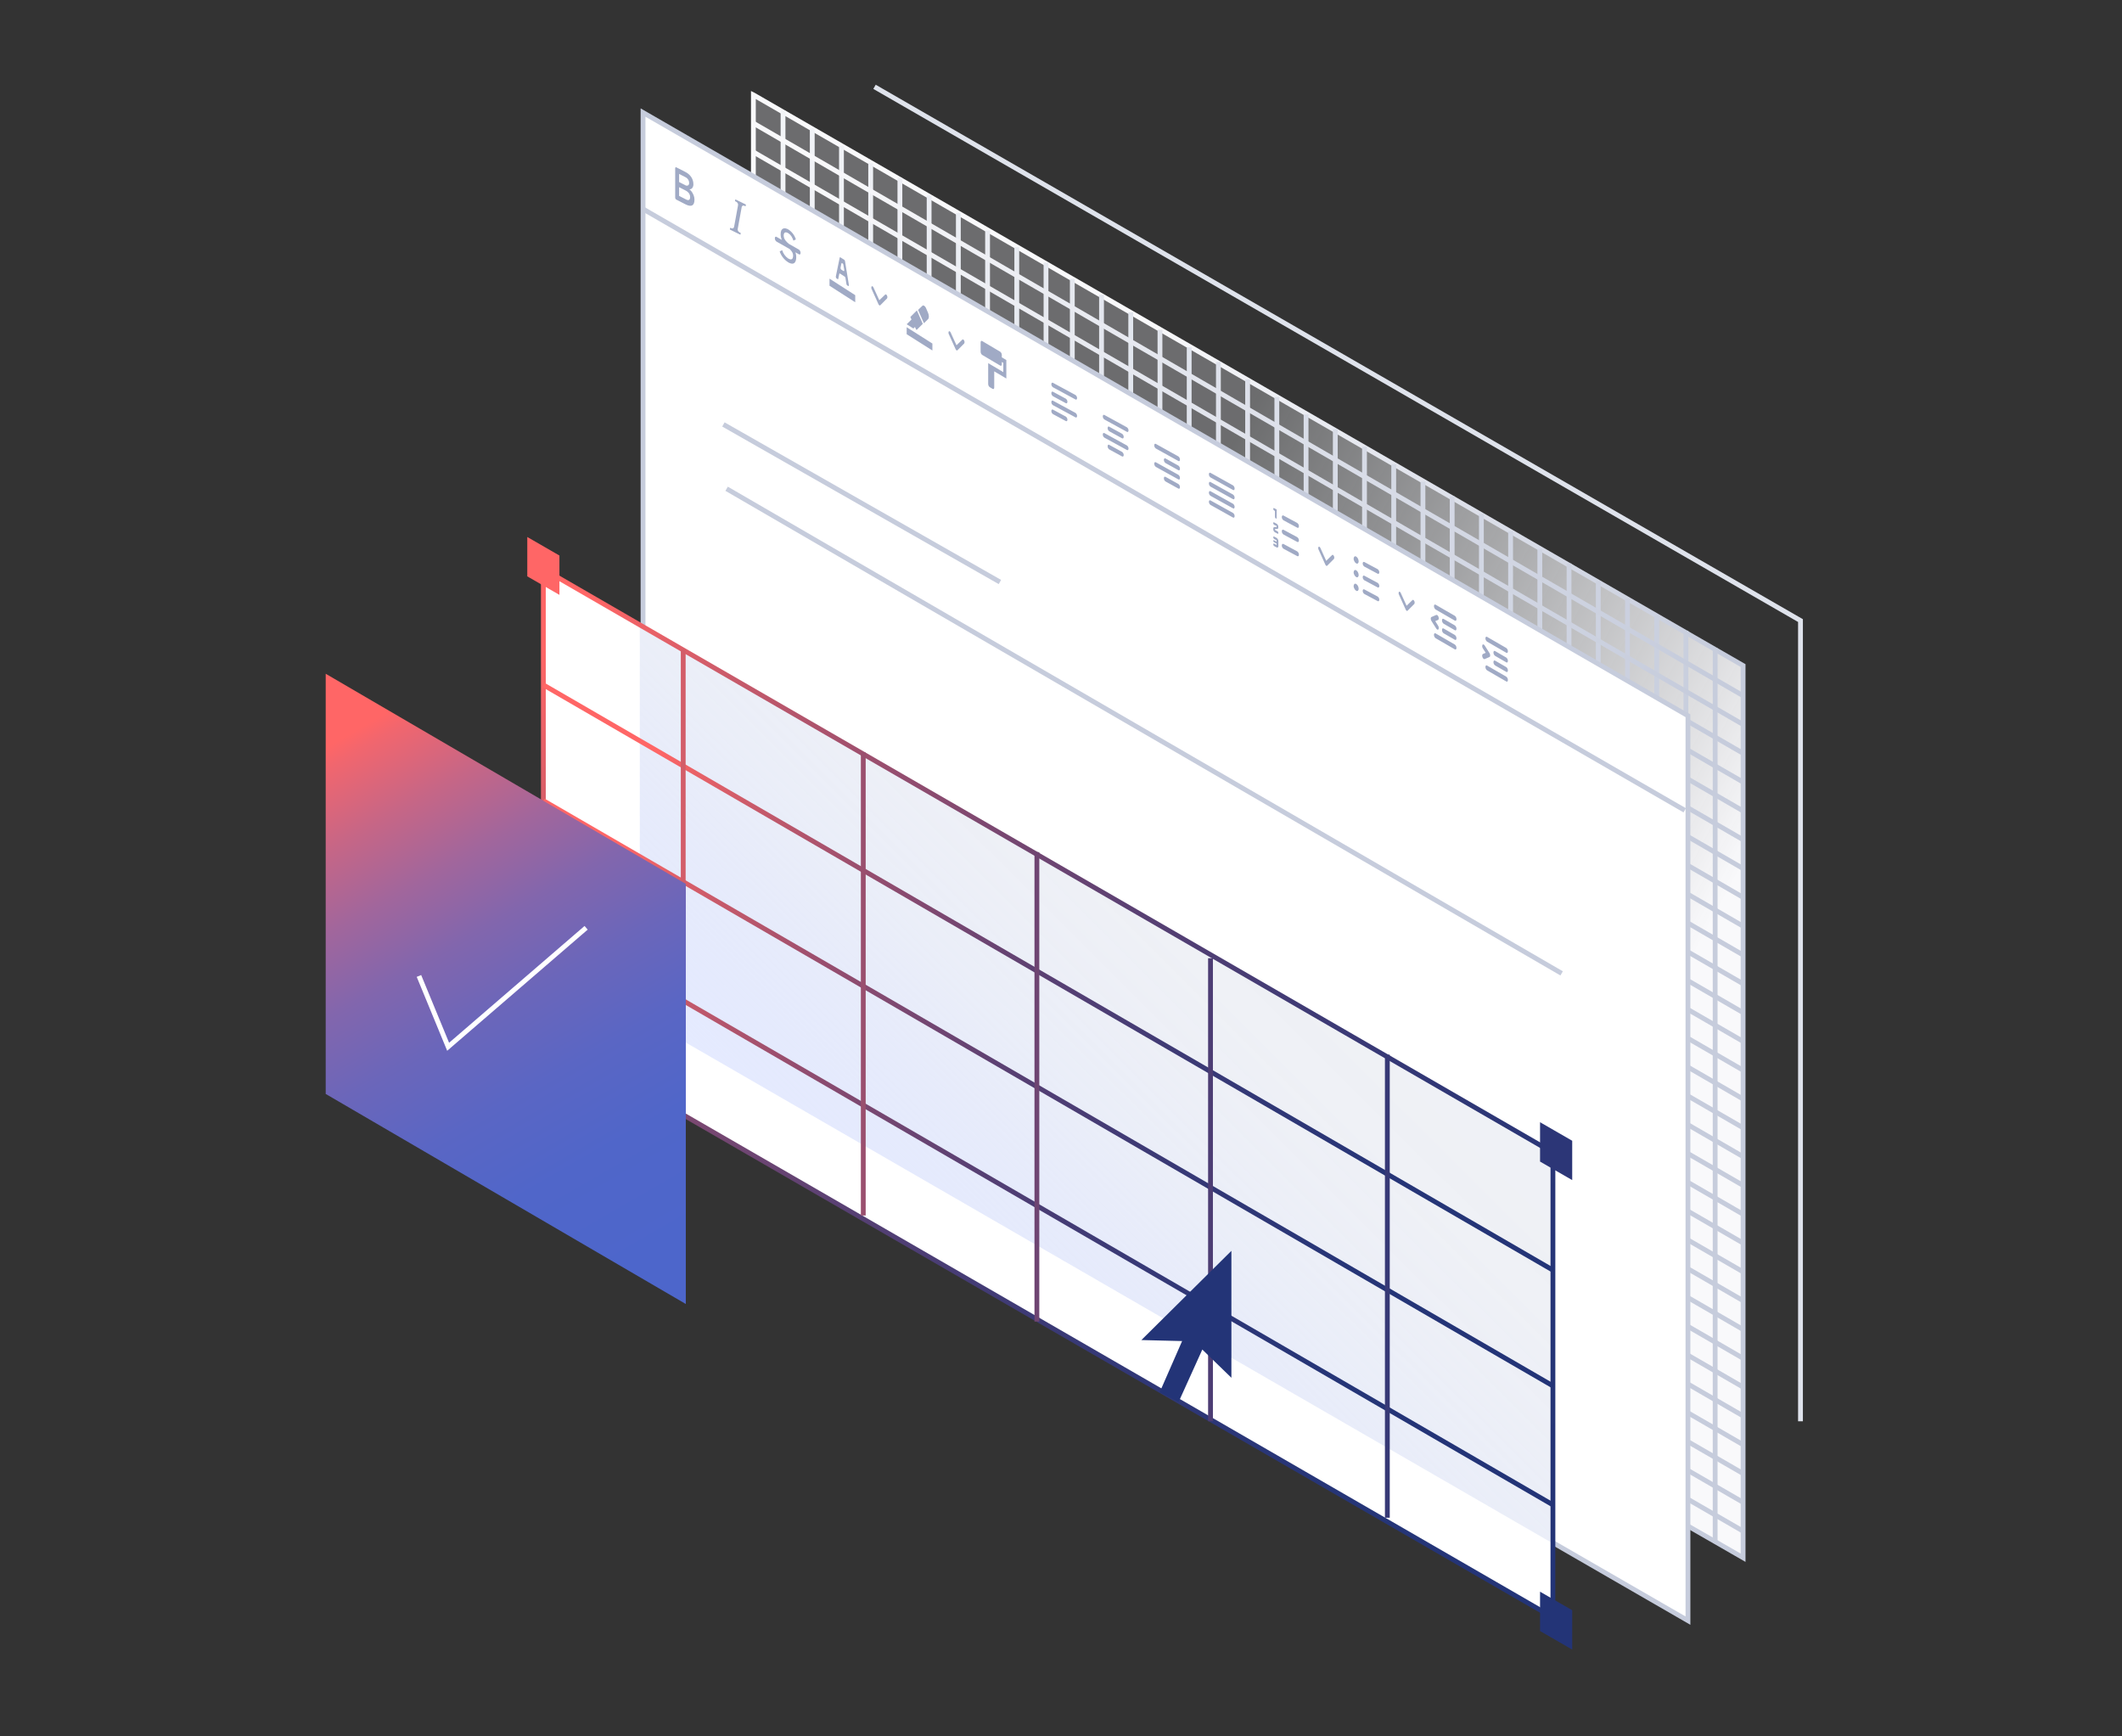 <svg xmlns="http://www.w3.org/2000/svg" width="440" height="360" viewBox="0 0 440 360">
    <rect x="0" y="0" width="440" height="360" fill="#333333" stroke="none"/>
    <defs>
        <linearGradient id="jim4oc9f7a" x1="72.916%" x2="27.084%" y1="86.424%" y2="50%">
            <stop offset="0%" stop-color="#F9F9FB"/>
            <stop offset="100%" stop-color="#EFF1F5" stop-opacity=".3"/>
        </linearGradient>
        <linearGradient id="knj49zlatb" x1="27.107%" x2="72.893%" y1="30.133%" y2="68.344%">
            <stop offset="0%" stop-color="#F9F9FB"/>
            <stop offset="100%" stop-color="#C6CCDC"/>
        </linearGradient>
        <linearGradient id="k6700mgv1c" x1="0%" x2="100%" y1="43.355%" y2="56.136%">
            <stop offset="0%" stop-color="#F9F9FB"/>
            <stop offset="100%" stop-color="#C6CCDC"/>
        </linearGradient>
        <linearGradient id="2mywmqvned" x1="0%" x2="100%" y1="43.355%" y2="56.135%">
            <stop offset="0%" stop-color="#F9F9FB"/>
            <stop offset="100%" stop-color="#C6CCDC"/>
        </linearGradient>
        <linearGradient id="0l2z4xq6re" x1="71.06%" x2="28.94%" y1="71.141%" y2="28.862%">
            <stop offset="0%" stop-color="#99AEFF" stop-opacity=".5"/>
            <stop offset="8%" stop-color="#A7B9FB" stop-opacity=".6"/>
            <stop offset="21%" stop-color="#B8C6F7" stop-opacity=".72"/>
            <stop offset="34%" stop-color="#C6D0F3" stop-opacity=".82"/>
            <stop offset="47%" stop-color="#D1D9F0" stop-opacity=".9"/>
            <stop offset="62%" stop-color="#D9DEEE" stop-opacity=".96"/>
            <stop offset="78%" stop-color="#DEE2EC" stop-opacity=".99"/>
            <stop offset="100%" stop-color="#DFE3EC"/>
        </linearGradient>
        <linearGradient id="6rod7wqchf" x1="2.203%" x2="93.989%" y1="100%" y2="2.342%">
            <stop offset="0%" stop-color="#233477"/>
            <stop offset="18%" stop-color="#263577"/>
            <stop offset="32%" stop-color="#303776"/>
            <stop offset="44%" stop-color="#413B75"/>
            <stop offset="56%" stop-color="#584073"/>
            <stop offset="67%" stop-color="#774771"/>
            <stop offset="78%" stop-color="#9C4F6E"/>
            <stop offset="89%" stop-color="#C85A6A"/>
            <stop offset="99%" stop-color="#FA6566"/>
            <stop offset="100%" stop-color="#F66"/>
        </linearGradient>
        <linearGradient id="lf8421flkg" x1="-1.52%" x2="97.415%" y1="66.798%" y2="33.989%">
            <stop offset="0%" stop-color="#233477"/>
            <stop offset="18%" stop-color="#263577"/>
            <stop offset="32%" stop-color="#303776"/>
            <stop offset="44%" stop-color="#413B75"/>
            <stop offset="56%" stop-color="#584073"/>
            <stop offset="67%" stop-color="#774771"/>
            <stop offset="78%" stop-color="#9C4F6E"/>
            <stop offset="89%" stop-color="#C85A6A"/>
            <stop offset="99%" stop-color="#FA6566"/>
            <stop offset="100%" stop-color="#F66"/>
        </linearGradient>
        <linearGradient id="ynjrngbaeh" x1="33.673%" x2="66.327%" y1=".816%" y2="100%">
            <stop offset="0%" stop-color="#F66"/>
            <stop offset="3%" stop-color="#F1666E"/>
            <stop offset="15%" stop-color="#C66686"/>
            <stop offset="27%" stop-color="#A1669C"/>
            <stop offset="39%" stop-color="#8266AD"/>
            <stop offset="52%" stop-color="#6B66BA"/>
            <stop offset="66%" stop-color="#5A66C4"/>
            <stop offset="81%" stop-color="#5066C9"/>
            <stop offset="100%" stop-color="#4D66CB"/>
        </linearGradient>
    </defs>
    <g fill="none" fill-rule="evenodd">
        <g>
            <g fill-rule="nonzero" stroke="#DFE3EC">
                <path d="M0 0L192 110.662 192 276.667" transform="translate(67.535 18) translate(113.798)"/>
            </g>
            <g>
                <path fill="url(#jim4oc9f7a)" d="M0 185.904L0.026 185.917 5.896 189.295 11.761 192.664 17.631 196.042 23.496 199.411 29.366 202.79 35.231 206.159 41.101 209.537 46.967 212.91 52.837 216.284 58.702 219.658 64.572 223.032 70.437 226.406 76.307 229.779 82.173 233.153 88.042 236.527 93.907 239.9 99.777 243.274 105.643 246.647 111.513 250.021 117.378 253.395 123.248 256.769 129.113 260.142 134.983 263.516 140.848 266.89 152.588 273.637 158.454 277.01 164.323 280.385 170.188 283.758 176.058 287.132 181.924 290.505 187.794 293.879 193.659 297.253 199.529 300.626 205.394 304 205.394 118.966 199.529 115.588 193.659 112.206 193.659 112.201 187.794 108.823 181.924 105.441 176.058 102.062 170.188 98.676 164.323 95.298 158.454 91.916 152.588 88.537 146.718 85.151 140.848 81.768 134.983 78.39 129.113 75.008 123.248 71.626 117.378 68.244 111.513 64.865 105.643 61.483 99.777 58.101 93.907 54.719 88.042 51.341 82.173 47.958 76.307 44.576 70.437 41.194 64.572 37.816 58.702 34.434 52.837 31.051 46.967 27.669 41.101 24.291 35.231 20.909 29.366 17.526 23.496 14.144 17.631 10.766 11.761 7.384 5.896 4.001 0.026 0.619 0 0.606z" transform="translate(67.535 18) translate(88.465 1.333)"/>
                <path stroke="url(#knj49zlatb)" d="M205.434 118.657L205.434 303.627 199.574 300.254 193.709 296.882 187.849 293.509 181.984 290.137 176.123 286.764 170.259 283.392 164.398 280.019 158.534 276.647 152.673 273.274 140.944 266.529 135.083 263.157 129.219 259.784 123.358 256.412 117.493 253.039 111.633 249.667 105.768 246.294 99.908 242.922 94.043 239.549 88.183 236.177 82.318 232.804 76.457 229.432 70.593 226.059 64.732 222.687 58.868 219.314 53.007 215.942 47.142 212.569 41.282 209.197 35.417 205.82 29.557 202.452 23.692 199.075 17.832 195.707 11.967 192.33 6.107 188.962 0.242 185.585 0.216 185.572 0.216 0.339 0.242 0.352 6.107 3.733 11.967 7.114 17.832 10.495 23.692 13.872 29.557 17.253 35.417 20.635 41.282 24.016 47.142 27.392 53.007 30.774 58.868 34.155 64.732 37.536 70.593 40.913 76.457 44.294 82.318 47.675 88.183 51.056 94.043 54.433 99.908 57.814 105.768 61.195 111.633 64.576 117.493 67.953 123.358 71.334 129.219 74.715 135.083 78.097 140.944 81.473 146.808 84.855 152.673 88.24 158.534 91.617 164.398 94.998 170.259 98.375 176.123 101.76 181.984 105.137 187.849 108.518 193.709 111.895 193.709 111.899 199.574 115.28z" transform="translate(67.535 18) translate(88.465 1.333)"/>
                <path stroke="#C7CDDC" d="M199.638 300.367L199.638 300.283 199.638 294.308 199.638 288.335 199.638 282.36 199.638 276.383 199.638 270.409 199.638 264.435 199.638 258.46 199.638 252.486 199.638 246.509 199.638 240.535 199.638 234.56 199.638 228.586 199.638 222.608 199.638 216.634 199.638 210.66 199.638 204.686 199.638 198.712 199.638 192.734 199.638 186.76 199.638 180.786 199.638 174.812 199.638 168.838 199.638 162.86 199.638 156.886 199.638 150.912 199.638 144.938 199.638 138.96 199.638 132.986 199.638 127.012 199.638 121.038 199.638 115.067 199.638 115.06" transform="translate(67.535 18) translate(88.465 1.333)"/>
                <path stroke="#C9CFDE" d="M193.579 296.733L193.579 296.638 193.579 290.665 193.579 284.691 193.579 278.718 193.579 272.74 193.579 266.766 193.579 260.792 193.579 254.819 193.579 248.845 193.579 242.867 193.579 236.894 193.579 230.92 193.579 224.946 193.579 218.968 193.579 212.995 193.579 207.021 193.579 201.048 193.579 195.074 193.579 189.096 193.579 183.123 193.579 177.149 193.579 171.175 193.579 165.201 193.579 159.224 193.579 153.25 193.579 147.276 193.579 141.303 193.579 135.325 193.579 129.351 193.579 123.377 193.579 117.404 193.579 111.436 193.579 111.426" transform="translate(67.535 18) translate(88.465 1.333)"/>
                <path stroke="#CAD0DF" d="M187.521 293.705L187.521 293.6 187.521 287.626 187.521 281.653 187.521 275.68 187.521 269.703 187.521 263.729 187.521 257.756 187.521 251.782 187.521 245.809 187.521 239.832 187.521 233.859 187.521 227.885 187.521 221.912 187.521 215.935 187.521 209.961 187.521 203.988 187.521 198.014 187.521 192.041 187.521 186.064 187.521 180.091 187.521 174.117 187.521 168.144 187.521 162.17 187.521 156.193 187.521 150.22 187.521 144.246 187.521 138.273 187.521 132.296 187.521 126.323 187.521 120.349 187.521 114.376 187.521 108.411 187.521 108.398" transform="translate(67.535 18) translate(88.465 1.333)"/>
                <path stroke="#CBD0DF" d="M181.462 290.072L181.462 289.956 181.462 283.982 181.462 278.01 181.462 272.037 181.462 266.06 181.462 260.087 181.462 254.114 181.462 248.141 181.462 242.168 181.462 236.191 181.462 230.218 181.462 224.245 181.462 218.272 181.462 212.295 181.462 206.322 181.462 200.349 181.462 194.376 181.462 188.403 181.462 182.426 181.462 176.453 181.462 170.48 181.462 164.507 181.462 158.534 181.462 152.557 181.462 146.584 181.462 140.611 181.462 134.638 181.462 128.661 181.462 122.688 181.462 116.715 181.462 110.742 181.462 104.78 181.462 104.765" transform="translate(67.535 18) translate(88.465 1.333)"/>
                <path stroke="#CDD2E0" d="M175.403 286.438L175.403 286.312 175.403 280.339 175.403 274.366 175.403 268.394 175.403 262.417 175.403 256.445 175.403 250.471 175.403 244.499 175.403 238.527 175.403 232.55 175.403 226.577 175.403 220.604 175.403 214.632 175.403 208.655 175.403 202.683 175.403 196.71 175.403 190.737 175.403 184.765 175.403 178.788 175.403 172.815 175.403 166.842 175.403 160.87 175.403 154.897 175.403 148.921 175.403 142.948 175.403 136.975 175.403 131.003 175.403 125.026 175.403 119.054 175.403 113.081 175.403 107.108 175.403 101.149 175.403 101.131" transform="translate(67.535 18) translate(88.465 1.333)"/>
                <path stroke="#CED3E1" d="M169.344 282.805L169.344 282.668 169.344 276.695 169.344 270.723 169.344 264.75 169.344 258.775 169.344 252.803 169.344 246.829 169.344 240.857 169.344 234.885 169.344 228.909 169.344 222.937 169.344 216.964 169.344 210.992 169.344 205.016 169.344 199.044 169.344 193.07 169.344 187.098 169.344 181.126 169.344 175.15 169.344 169.178 169.344 163.205 169.344 157.233 169.344 151.26 169.344 145.285 169.344 139.312 169.344 133.339 169.344 127.367 169.344 121.391 169.344 115.419 169.344 109.446 169.344 103.474 169.344 97.518 169.344 97.498" transform="translate(67.535 18) translate(88.465 1.333)"/>
                <path stroke="#CFD4E2" d="M163.285 279.777L163.285 279.629 163.285 273.657 163.285 267.685 163.285 261.713 163.285 255.737 163.285 249.766 163.285 243.793 163.285 237.821 163.285 231.849 163.285 225.874 163.285 219.902 163.285 213.929 163.285 207.957 163.285 201.982 163.285 196.01 163.285 190.037 163.285 184.065 163.285 178.093 163.285 172.118 163.285 166.146 163.285 160.173 163.285 154.201 163.285 148.229 163.285 142.254 163.285 136.281 163.285 130.309 163.285 124.337 163.285 118.362 163.285 112.39 163.285 106.417 163.285 100.445 163.285 94.493 163.285 94.47" transform="translate(67.535 18) translate(88.465 1.333)"/>
                <path stroke="#D1D6E3" d="M157.226 276.143L157.226 275.985 157.226 270.013 157.226 264.041 157.226 258.07 157.226 252.095 157.226 246.123 157.226 240.151 157.226 234.179 157.226 228.207 157.226 222.233 157.226 216.261 157.226 210.288 157.226 204.317 157.226 198.342 157.226 192.371 157.226 186.398 157.226 180.426 157.226 174.455 157.226 168.48 157.226 162.508 157.226 156.536 157.226 150.564 157.226 144.592 157.226 138.618 157.226 132.645 157.226 126.673 157.226 120.702 157.226 114.727 157.226 108.756 157.226 102.783 157.226 96.811 157.226 90.862 157.226 90.837" transform="translate(67.535 18) translate(88.465 1.333)"/>
                <path stroke="#D2D7E4" d="M151.168 272.51L151.168 272.341 151.168 266.369 151.168 260.398 151.168 254.426 151.168 248.452 151.168 242.481 151.168 236.508 151.168 230.537 151.168 224.566 151.168 218.592 151.168 212.62 151.168 206.648 151.168 200.677 151.168 194.702 151.168 188.731 151.168 182.759 151.168 176.788 151.168 170.817 151.168 164.842 151.168 158.871 151.168 152.899 151.168 146.928 151.168 140.956 151.168 134.982 151.168 129.01 151.168 123.038 151.168 117.067 151.168 111.092 151.168 105.121 151.168 99.149 151.168 93.178 151.168 87.232 151.168 87.203" transform="translate(67.535 18) translate(88.465 1.333)"/>
                <path stroke="#D4D8E5" d="M145.109 268.876L145.109 268.697 145.109 262.725 145.109 256.754 145.109 250.784 145.109 244.81 145.109 238.839 145.109 232.867 145.109 226.896 145.109 220.925 145.109 214.951 145.109 208.98 145.109 203.008 145.109 197.037 145.109 191.063 145.109 185.092 145.109 179.12 145.109 173.149 145.109 167.178 145.109 161.204 145.109 155.233 145.109 149.261 145.109 143.29 145.109 137.319 145.109 131.345 145.109 125.373 145.109 119.402 145.109 113.432 145.109 107.458 145.109 101.487 145.109 95.515 145.109 89.544 145.109 83.601 145.109 83.57" transform="translate(67.535 18) translate(88.465 1.333)"/>
                <path stroke="#D4D9E5" d="M139.05 265.849L139.05 265.659 139.05 259.687 139.05 253.716 139.05 247.746 139.05 241.773 139.05 235.802 139.05 229.83 139.05 223.859 139.05 217.889 139.05 211.915 139.05 205.945 139.05 199.973 139.05 194.002 139.05 188.029 139.05 182.058 139.05 176.086 139.05 170.116 139.05 164.145 139.05 158.172 139.05 152.201 139.05 146.229 139.05 140.259 139.05 134.288 139.05 128.315 139.05 122.343 139.05 116.372 139.05 110.402 139.05 104.428 139.05 98.458 139.05 92.486 139.05 86.515 139.05 80.576 139.05 80.542" transform="translate(67.535 18) translate(88.465 1.333)"/>
                <path stroke="#D5DAE5" d="M132.991 262.215L132.991 262.015 132.991 256.043 132.991 250.073 132.991 244.103 132.991 238.13 132.991 232.16 132.991 226.188 132.991 220.218 132.991 214.247 132.991 208.274 132.991 202.304 132.991 196.333 132.991 190.362 132.991 184.389 132.991 178.419 132.991 172.448 132.991 166.477 132.991 160.507 132.991 154.534 132.991 148.564 132.991 142.592 132.991 136.622 132.991 130.651 132.991 124.679 132.991 118.707 132.991 112.737 132.991 106.766 132.991 100.794 132.991 94.823 132.991 88.851 132.991 82.881 132.991 76.945 132.991 76.908" transform="translate(67.535 18) translate(88.465 1.333)"/>
                <path stroke="#D7DBE6" d="M126.932 258.582L126.932 258.371 126.932 252.4 126.932 246.43 126.932 240.46 126.932 234.487 126.932 228.517 126.932 222.546 126.932 216.576 126.932 210.606 126.932 204.634 126.932 198.664 126.932 192.692 126.932 186.722 126.932 180.75 126.932 174.78 126.932 168.808 126.932 162.839 126.932 156.869 126.932 150.896 126.932 144.926 126.932 138.955 126.932 132.985 126.932 127.015 126.932 121.043 126.932 115.071 126.932 109.101 126.932 103.131 126.932 97.159 126.932 91.188 126.932 85.217 126.932 79.247 126.932 73.314 126.932 73.275" transform="translate(67.535 18) translate(88.465 1.333)"/>
                <path stroke="#D8DCE7" d="M120.874 254.948L120.874 254.727 120.874 248.756 120.874 242.786 120.874 236.817 120.874 230.844 120.874 224.875 120.874 218.904 120.874 212.934 120.874 206.965 120.874 200.993 120.874 195.023 120.874 189.052 120.874 183.082 120.874 177.11 120.874 171.141 120.874 165.169 120.874 159.2 120.874 153.23 120.874 147.258 120.874 141.289 120.874 135.317 120.874 129.348 120.874 123.378 120.874 117.406 120.874 111.435 120.874 105.465 120.874 99.496 120.874 93.524 120.874 87.554 120.874 81.583 120.874 75.614 120.874 69.683 120.874 69.641" transform="translate(67.535 18) translate(88.465 1.333)"/>
                <path stroke="#D9DDE8" d="M114.815 251.92L114.815 251.689 114.815 245.717 114.815 239.748 114.815 233.779 114.815 227.808 114.815 221.838 114.815 215.867 114.815 209.898 114.815 203.929 114.815 197.957 114.815 191.988 114.815 186.017 114.815 180.048 114.815 174.076 114.815 168.107 114.815 162.136 114.815 156.167 114.815 150.198 114.815 144.226 114.815 138.257 114.815 132.286 114.815 126.317 114.815 120.347 114.815 114.376 114.815 108.405 114.815 102.436 114.815 96.466 114.815 90.495 114.815 84.525 114.815 78.555 114.815 72.585 114.815 66.658 114.815 66.614" transform="translate(67.535 18) translate(88.465 1.333)"/>
                <path stroke="#DBDFE9" d="M108.756 248.287L108.756 248.044 108.756 242.074 108.756 236.105 108.756 230.136 108.756 224.165 108.756 218.196 108.756 212.225 108.756 206.256 108.756 200.287 108.756 194.316 108.756 188.347 108.756 182.377 108.756 176.408 108.756 170.436 108.756 164.467 108.756 158.497 108.756 152.528 108.756 146.559 108.756 140.588 108.756 134.619 108.756 128.648 108.756 122.679 108.756 116.711 108.756 110.74 108.756 104.769 108.756 98.8 108.756 92.831 108.756 86.86 108.756 80.891 108.756 74.92 108.756 68.951 108.756 63.027 108.756 62.98" transform="translate(67.535 18) translate(88.465 1.333)"/>
                <path stroke="#DDE0EA" d="M102.697 244.653L102.697 244.401 102.697 238.43 102.697 232.461 102.697 226.493 102.697 220.522 102.697 214.554 102.697 208.583 102.697 202.615 102.697 196.646 102.697 190.675 102.697 184.707 102.697 178.736 102.697 172.768 102.697 166.797 102.697 160.829 102.697 154.858 102.697 148.889 102.697 142.921 102.697 136.95 102.697 130.982 102.697 125.011 102.697 119.042 102.697 113.074 102.697 107.103 102.697 101.133 102.697 95.164 102.697 89.196 102.697 83.225 102.697 77.256 102.697 71.286 102.697 65.317 102.697 59.396 102.697 59.347" transform="translate(67.535 18) translate(88.465 1.333)"/>
                <path stroke="#DEE1EB" d="M96.638 241.02L96.638 240.757 96.638 234.786 96.638 228.818 96.638 222.85 96.638 216.88 96.638 210.912 96.638 204.941 96.638 198.973 96.638 193.004 96.638 187.035 96.638 181.066 96.638 175.096 96.638 169.127 96.638 163.158 96.638 157.189 96.638 151.219 96.638 145.25 96.638 139.282 96.638 133.312 96.638 127.344 96.638 121.374 96.638 115.405 96.638 109.437 96.638 103.467 96.638 97.497 96.638 91.528 96.638 85.56 96.638 79.59 96.638 73.622 96.638 67.651 96.638 61.683 96.638 55.765 96.638 55.713" transform="translate(67.535 18) translate(88.465 1.333)"/>
                <path stroke="#DFE3EC" d="M90.579 237.992L90.579 237.718 90.579 231.748 90.579 225.78 90.579 219.812 90.579 213.842 90.579 207.875 90.579 201.905 90.579 195.937 90.579 189.969 90.579 183.999 90.579 178.031 90.579 172.061 90.579 166.093 90.579 160.124 90.579 154.156 90.579 148.185 90.579 142.218 90.579 136.25 90.579 130.28 90.579 124.312 90.579 118.342 90.579 112.374 90.579 106.406 90.579 100.437 90.579 94.466 90.579 88.498 90.579 82.53 90.579 76.561 90.579 70.593 90.579 64.623 90.579 58.655 90.579 52.74 90.579 52.685" transform="translate(67.535 18) translate(88.465 1.333)"/>
                <path stroke="#E1E4EC" d="M84.521 234.359L84.521 234.074 84.521 228.104 84.521 222.137 84.521 216.169 84.521 210.2 84.521 204.232 84.521 198.262 84.521 192.295 84.521 186.327 84.521 180.358 84.521 174.391 84.521 168.421 84.521 162.453 84.521 156.484 84.521 150.516 84.521 144.546 84.521 138.579 84.521 132.611 84.521 126.642 84.521 120.675 84.521 114.705 84.521 108.737 84.521 102.77 84.521 96.8 84.521 90.83 84.521 84.863 84.521 78.895 84.521 72.926 84.521 66.959 84.521 60.989 84.521 55.021 84.521 49.109 84.521 49.052" transform="translate(67.535 18) translate(88.465 1.333)"/>
                <path stroke="#E1E5ED" d="M78.462 230.725L78.462 230.43 78.462 224.46 78.462 218.493 78.462 212.526 78.462 206.557 78.462 200.59 78.462 194.62 78.462 188.653 78.462 182.686 78.462 176.717 78.462 170.75 78.462 164.78 78.462 158.813 78.462 152.844 78.462 146.877 78.462 140.907 78.462 134.94 78.462 128.973 78.462 123.004 78.462 117.037 78.462 111.067 78.462 105.1 78.462 99.133 78.462 93.164 78.462 87.194 78.462 81.227 78.462 75.26 78.462 69.291 78.462 63.324 78.462 57.354 78.462 51.387 78.462 45.479 78.462 45.418" transform="translate(67.535 18) translate(88.465 1.333)"/>
                <path stroke="#E3E6EE" d="M72.403 227.092L72.403 226.786 72.403 220.817 72.403 214.85 72.403 208.883 72.403 202.915 72.403 196.948 72.403 190.978 72.403 185.011 72.403 179.044 72.403 173.076 72.403 167.109 72.403 161.14 72.403 155.173 72.403 149.205 72.403 143.238 72.403 137.268 72.403 131.301 72.403 125.334 72.403 119.366 72.403 113.4 72.403 107.43 72.403 101.463 72.403 95.496 72.403 89.528 72.403 83.558 72.403 77.591 72.403 71.625 72.403 65.656 72.403 59.69 72.403 53.72 72.403 47.753 72.403 41.848 72.403 41.785" transform="translate(67.535 18) translate(88.465 1.333)"/>
                <path stroke="#E5E8EF" d="M66.344 224.064L66.344 223.748 66.344 217.778 66.344 211.812 66.344 205.846 66.344 199.878 66.344 193.911 66.344 187.942 66.344 181.975 66.344 176.008 66.344 170.041 66.344 164.074 66.344 158.105 66.344 152.138 66.344 146.171 66.344 140.204 66.344 134.235 66.344 128.268 66.344 122.302 66.344 116.334 66.344 110.367 66.344 104.398 66.344 98.432 66.344 92.465 66.344 86.497 66.344 80.528 66.344 74.561 66.344 68.595 66.344 62.627 66.344 56.661 66.344 50.691 66.344 44.725 66.344 38.823 66.344 38.498" transform="translate(67.535 18) translate(88.465 1.333)"/>
                <path stroke="#E6E9F0" d="M60.891 220.43L60.891 220.104 60.891 214.135 60.891 208.168 60.891 202.202 60.891 196.235 60.891 190.269 60.891 184.3 60.891 178.333 60.891 172.367 60.891 166.4 60.891 160.434 60.891 154.465 60.891 148.498 60.891 142.531 60.891 136.565 60.891 130.596 60.891 124.63 60.891 118.664 60.891 112.696 60.891 106.73 60.891 100.761 60.891 94.795 60.891 88.829 60.891 82.861 60.891 76.892 60.891 70.926 60.891 64.96 60.891 58.992 60.891 53.026 60.891 47.057 60.891 41.091 60.891 35.192 60.891 35.124" transform="translate(67.535 18) translate(88.465 1.333)"/>
                <path stroke="#E7EAF0" d="M54.832 216.797L54.832 216.46 54.832 210.491 54.832 204.525 54.832 198.559 54.832 192.592 54.832 186.627 54.832 180.657 54.832 174.692 54.832 168.726 54.832 162.759 54.832 156.793 54.832 150.824 54.832 144.858 54.832 138.892 54.832 132.926 54.832 126.957 54.832 120.991 54.832 115.025 54.832 109.058 54.832 103.093 54.832 97.123 54.832 91.157 54.832 85.192 54.832 79.225 54.832 73.256 54.832 67.29 54.832 61.325 54.832 55.358 54.832 49.391 54.832 43.422 54.832 37.457 54.832 31.929" transform="translate(67.535 18) translate(88.465 1.333)"/>
                <path stroke="#E9EBF1" d="M48.774 213.769L48.774 213.421 48.774 207.452 48.774 201.487 48.774 195.522 48.774 189.555 48.774 183.59 48.774 177.621 48.774 171.656 48.774 165.69 48.774 159.724 48.774 153.758 48.774 147.79 48.774 141.824 48.774 135.857 48.774 129.892 48.774 123.924 48.774 117.958 48.774 111.993 48.774 106.026 48.774 100.06 48.774 94.092 48.774 88.127 48.774 82.161 48.774 76.194 48.774 70.226 48.774 64.26 48.774 58.295 48.774 52.328 48.774 46.363 48.774 40.394 48.774 34.429 48.774 28.536 48.774 28.462" transform="translate(67.535 18) translate(88.465 1.333)"/>
                <path stroke="#EAEDF3" d="M42.715 210.135L42.715 209.777 42.715 203.809 42.715 197.844 42.715 191.879 42.715 185.913 42.715 179.948 42.715 173.979 42.715 168.014 42.715 162.049 42.715 156.083 42.715 150.118 42.715 144.149 42.715 138.184 42.715 132.218 42.715 126.253 42.715 120.284 42.715 114.319 42.715 108.354 42.715 102.388 42.715 96.423 42.715 90.454 42.715 84.489 42.715 78.524 42.715 72.558 42.715 66.59 42.715 60.625 42.715 54.659 42.715 48.693 42.715 42.728 42.715 36.76 42.715 30.795 42.715 24.905 42.715 24.829" transform="translate(67.535 18) translate(88.465 1.333)"/>
                <path stroke="#EBEDF3" d="M36.656 206.502L36.656 206.133 36.656 200.165 36.656 194.201 36.656 188.235 36.656 182.27 36.656 176.305 36.656 170.337 36.656 164.372 36.656 158.407 36.656 152.441 36.656 146.477 36.656 140.508 36.656 134.544 36.656 128.578 36.656 122.613 36.656 116.645 36.656 110.68 36.656 104.715 36.656 98.75 36.656 92.786 36.656 86.817 36.656 80.852 36.656 74.887 36.656 68.922 36.656 62.953 36.656 56.989 36.656 51.024 36.656 45.059 36.656 39.094 36.656 33.125 36.656 27.16 36.656 21.274 36.656 21.195" transform="translate(67.535 18) translate(88.465 1.333)"/>
                <path stroke="#EDEEF4" d="M30.597 202.869L30.597 202.489 30.597 196.521 30.597 190.557 30.597 184.593 30.597 178.627 30.597 172.663 30.597 166.695 30.597 160.731 30.597 154.766 30.597 148.801 30.597 142.836 30.597 136.868 30.597 130.904 30.597 124.939 30.597 118.974 30.597 113.006 30.597 107.042 30.597 101.077 30.597 95.112 30.597 89.148 30.597 83.18 30.597 77.215 30.597 71.251 30.597 65.286 30.597 59.318 30.597 53.353 30.597 47.389 30.597 41.424 30.597 35.459 30.597 29.491 30.597 23.527 30.597 17.643 30.597 17.562" transform="translate(67.535 18) translate(88.465 1.333)"/>
                <path stroke="#EEF0F5" d="M24.538 199.841L24.538 199.451 24.538 193.483 24.538 187.519 24.538 181.555 24.538 175.59 24.538 169.626 24.538 163.658 24.538 157.694 24.538 151.73 24.538 145.766 24.538 139.801 24.538 133.834 24.538 127.869 24.538 121.905 24.538 115.941 24.538 109.973 24.538 104.009 24.538 98.045 24.538 92.08 24.538 86.116 24.538 80.148 24.538 74.184 24.538 68.22 24.538 62.255 24.538 56.287 24.538 50.323 24.538 44.359 24.538 38.395 24.538 32.43 24.538 26.462 24.538 20.498 24.538 14.618 24.538 14.534" transform="translate(67.535 18) translate(88.465 1.333)"/>
                <path stroke="#F0F2F6" d="M18.479 196.207L18.479 195.807 18.479 189.839 18.479 183.875 18.479 177.912 18.479 171.947 18.479 165.984 18.479 160.016 18.479 154.052 18.479 148.089 18.479 142.125 18.479 136.161 18.479 130.193 18.479 124.229 18.479 118.265 18.479 112.302 18.479 106.334 18.479 100.37 18.479 94.406 18.479 88.442 18.479 82.479 18.479 76.51 18.479 70.547 18.479 64.583 18.479 58.619 18.479 52.651 18.479 46.687 18.479 40.724 18.479 34.76 18.479 28.796 18.479 22.828 18.479 16.864 18.479 10.987 18.479 10.9" transform="translate(67.535 18) translate(88.465 1.333)"/>
                <path stroke="#F1F3F7" d="M12.421 192.574L12.421 192.163 12.421 186.195 12.421 180.232 12.421 174.268 12.421 168.305 12.421 162.342 12.421 156.374 12.421 150.411 12.421 144.447 12.421 138.484 12.421 132.52 12.421 126.553 12.421 120.589 12.421 114.626 12.421 108.662 12.421 102.695 12.421 96.731 12.421 90.768 12.421 84.804 12.421 78.841 12.421 72.873 12.421 66.91 12.421 60.946 12.421 54.983 12.421 49.015 12.421 43.052 12.421 37.088 12.421 31.125 12.421 25.161 12.421 19.194 12.421 13.23 12.421 7.356 12.421 7.267" transform="translate(67.535 18) translate(88.465 1.333)"/>
                <path stroke="#F2F4F7" d="M6.362 188.94L6.362 188.519 6.362 182.552 6.362 176.589 6.362 170.625 6.362 164.662 6.362 158.699 6.362 152.732 6.362 146.769 6.362 140.806 6.362 134.843 6.362 128.879 6.362 122.912 6.362 116.949 6.362 110.986 6.362 105.023 6.362 99.056 6.362 93.092 6.362 87.129 6.362 81.166 6.362 75.203 6.362 69.236 6.362 63.273 6.362 57.31 6.362 51.347 6.362 45.379 6.362 39.416 6.362 33.453 6.362 27.49 6.362 21.527 6.362 15.56 6.362 9.597 6.362 3.726 6.362 3.633" transform="translate(67.535 18) translate(88.465 1.333)"/>
                <g>
                    <path stroke="url(#k6700mgv1c)" d="M.216.16L.242.173 6.101 3.564 11.957 6.95 17.817 10.34 23.672 13.726 29.532 17.116 35.387 20.502 41.247 23.892 47.103 27.278 52.962 30.669 58.818 34.055 64.678 37.44 70.533 40.831 76.393 44.217 82.248 47.603 88.108 50.993 93.963 54.379 99.823 57.769 105.679 61.155 111.538 64.545 117.394 67.931 123.254 71.322 129.109 74.708 134.969 78.093 140.824 81.484 146.684 84.87 152.544 88.26 158.399 91.646 164.259 95.036 170.115 98.422 175.974 101.812 181.83 105.198 187.69 108.584 193.545 111.975 199.405 115.36 205.26 118.746M.216 6.132L.242 6.145 6.101 9.536 11.957 12.922 17.817 16.312 23.672 19.698 29.532 23.088 35.387 26.474 41.247 29.864 47.103 33.25 52.962 36.641 58.818 40.026 64.678 43.412 70.533 46.803 76.393 50.189 82.248 53.575 88.108 56.965 93.963 60.351 99.823 63.741 105.679 67.127 111.538 70.517 117.394 73.903 123.254 77.293 129.109 80.679 134.969 84.065 140.824 87.456 146.684 90.842 152.544 94.232 158.399 97.618 164.259 101.008 170.115 104.394 175.974 107.784 181.83 111.17 187.69 114.556 193.545 117.946 199.405 121.332 205.26 124.718" transform="translate(67.535 18) translate(88.465 1.333) translate(0 6.056)"/>
                    <path stroke="url(#2mywmqvned)" d="M.216 12.109L.242 12.122 6.101 15.512 11.957 18.898 17.817 22.288 23.672 25.674 29.532 29.06 35.387 32.45 41.247 35.836 47.103 39.222 52.962 42.613 58.818 45.998 64.678 49.389 70.533 52.775 76.393 56.165 82.248 59.551 88.108 62.937 93.963 66.327 99.823 69.713 105.679 73.099 111.538 76.489 117.394 79.875 123.254 83.266 129.109 86.651 134.969 90.042 140.824 93.428 146.684 96.814 152.544 100.204 158.399 103.59 164.259 106.98 170.115 110.366 175.974 113.756 181.83 117.142 187.69 120.533 193.545 123.918 199.405 127.304 205.26 130.69M.216 18.081L.242 18.094 6.101 21.484 11.957 24.87 17.817 28.26 23.672 31.646 29.532 35.032 35.387 38.422 41.247 41.808 47.103 45.194 52.962 48.584 58.818 51.97 64.678 55.361 70.533 58.747 76.393 62.137 82.248 65.523 88.108 68.909 93.963 72.299 99.823 75.685 105.679 79.071 111.538 82.461 117.394 85.847 123.254 89.237 129.109 92.623 134.969 96.014 140.824 99.4 146.684 102.786 152.544 106.176 158.399 109.562 164.259 112.952 170.115 116.338 175.974 119.728 181.83 123.114 187.69 126.504 193.545 129.89 199.405 133.276 205.26 136.662" transform="translate(67.535 18) translate(88.465 1.333) translate(0 6.056)"/>
                    <path stroke="url(#k6700mgv1c)" d="M.216 24.052L.242 24.065 6.101 27.456 11.957 30.842 17.817 34.232 23.672 37.618 29.532 41.008 35.387 44.394 41.247 47.784 47.103 51.17 52.962 54.56 58.818 57.946 64.678 61.332 70.533 64.723 76.393 68.109 82.248 71.495 88.108 74.885 93.963 78.271 99.823 81.661 105.679 85.047 111.538 88.437 117.394 91.823 123.254 95.213 129.109 98.599 134.969 101.985 140.824 105.376 146.684 108.762 152.544 112.152 158.399 115.538 164.259 118.928 170.115 122.314 175.974 125.704 181.83 129.09 187.69 132.476 193.545 135.866 199.405 139.252 205.26 142.638M.216 30.024L.242 30.037 6.101 33.428 11.957 36.813 17.817 40.204 23.672 43.59 29.532 46.98 35.387 50.366 41.247 53.756 47.103 57.142 52.962 60.532 58.818 63.918 64.678 67.304 70.533 70.695 76.393 74.081 82.248 77.466 88.108 80.857 93.963 84.243 99.823 87.633 105.679 91.019 111.538 94.409 117.394 97.795 123.254 101.185 129.109 104.571 134.969 107.957 140.824 111.348 146.684 114.733 152.544 118.124 158.399 121.51 164.259 124.9 170.115 128.286 175.974 131.676 181.83 135.062 187.69 138.448 193.545 141.838 199.405 145.224 205.26 148.61M.216 35.996L.242 36.009 6.101 39.399 11.957 42.785 17.817 46.176 23.672 49.562 29.532 52.952 35.387 56.338 41.247 59.728 47.103 63.114 52.962 66.504 58.818 69.89 64.678 73.276 70.533 76.666 76.393 80.052 82.248 83.438 88.108 86.829 93.963 90.215 99.823 93.605 105.679 96.991 111.538 100.381 117.394 103.767 123.254 107.157 129.109 110.543 134.969 113.929 140.824 117.319 146.684 120.705 152.544 124.096 158.399 127.482 164.259 130.872 170.115 134.258 175.974 137.648 181.83 141.034 187.69 144.42 193.545 147.81 199.405 151.196 205.26 154.582" transform="translate(67.535 18) translate(88.465 1.333) translate(0 6.056)"/>
                    <path stroke="url(#2mywmqvned)" d="M0.216 41.973L0.242 41.986 6.101 45.376 11.957 48.762 17.817 52.152 23.672 55.538 29.532 58.924 35.387 62.314 41.247 65.7 47.103 69.086 52.962 72.476 58.818 75.862 64.678 79.253 70.533 82.639 76.393 86.029 82.248 89.415 88.108 92.801 93.963 96.191 99.823 99.577 105.679 102.963 111.538 106.353 117.394 109.739 123.254 113.129 129.109 116.515 134.969 119.906 140.824 123.292 146.684 126.677 152.544 130.068 158.399 133.454 164.259 136.844 170.115 140.23 175.974 143.62 181.83 147.006 187.69 150.396 193.545 153.782 199.405 157.168 205.26 160.554" transform="translate(67.535 18) translate(88.465 1.333) translate(0 6.056)"/>
                    <path stroke="url(#k6700mgv1c)" d="M.216 47.944L.242 47.957 6.101 51.348 11.957 54.733 17.817 58.124 23.672 61.51 29.532 64.9 35.387 68.286 41.247 71.676 47.103 75.062 52.962 78.452 58.818 81.838 64.678 85.224 70.533 88.615 76.393 92 82.248 95.386 88.108 98.777 93.963 102.163 99.823 105.553 105.679 108.939 111.538 112.329 117.394 115.715 123.254 119.105 129.109 122.491 134.969 125.877 140.824 129.268 146.684 132.653 152.544 136.044 158.399 139.43 164.259 142.82 170.115 146.206 175.974 149.596 181.83 152.982 187.69 156.368 193.545 159.758 199.405 163.144 205.26 166.53M.216 53.916L.242 53.929 6.101 57.319 11.957 60.705 17.817 64.096 23.672 67.482 29.532 70.872 35.387 74.258 41.247 77.648 47.103 81.034 52.962 84.424 58.818 87.81 64.678 91.196 70.533 94.586 76.393 97.972 82.248 101.358 88.108 104.749 93.963 108.135 99.823 111.525 105.679 114.911 111.538 118.301 117.394 121.687 123.254 125.077 129.109 128.463 134.969 131.849 140.824 135.239 146.684 138.625 152.544 142.016 158.399 145.402 164.259 148.792 170.115 152.178 175.974 155.568 181.83 158.954 187.69 162.34 193.545 165.73 199.405 169.116 205.26 172.502M.216 59.888L.242 59.901 6.101 63.291 11.957 66.677 17.817 70.068 23.672 73.453 29.532 76.844 35.387 80.23 41.247 83.62 47.103 87.006 52.962 90.396 58.818 93.782 64.678 97.168 70.533 100.558 76.393 103.944 82.248 107.33 88.108 110.721 93.963 114.106 99.823 117.497 105.679 120.883 111.538 124.273 117.394 127.659 123.254 131.049 129.109 134.435 134.969 137.821 140.824 141.211 146.684 144.597 152.544 147.988 158.399 151.373 164.259 154.764 170.115 158.15 175.974 161.54 181.83 164.926 187.69 168.312 193.545 171.702 199.405 175.088 205.26 178.474" transform="translate(67.535 18) translate(88.465 1.333) translate(0 6.056)"/>
                    <path stroke="url(#2mywmqvned)" d="M.216 65.864L.242 65.877 6.101 69.268 11.957 72.654 17.817 76.044 23.672 79.43 29.532 82.816 35.387 86.206 41.247 89.592 47.103 92.978 52.962 96.368 58.818 99.754 64.678 103.144 70.533 106.53 76.393 109.921 82.248 113.307 88.108 116.693 93.963 120.083 99.823 123.469 105.679 126.855 111.538 130.245 117.394 133.631 123.254 137.021 129.109 140.407 134.969 143.797 140.824 147.183 146.684 150.569 152.544 153.96 158.399 157.346 164.259 160.736 170.115 164.122 175.974 167.512 181.83 170.898 187.69 174.288 193.545 177.674 199.405 181.06 205.26 184.446M.216 71.836L.242 71.849 6.101 75.239 11.957 78.625 17.817 82.016 23.672 85.402 29.532 88.788 35.387 92.178 41.247 95.564 47.103 98.95 52.962 102.34 58.818 105.726 64.678 109.116 70.533 112.502 76.393 115.892 82.248 119.278 88.108 122.664 93.963 126.055 99.823 129.44 105.679 132.826 111.538 136.217 117.394 139.603 123.254 142.993 129.109 146.379 134.969 149.769 140.824 153.155 146.684 156.541 152.544 159.931 158.399 163.317 164.259 166.708 170.115 170.093 175.974 173.484 181.83 176.87 187.69 180.26 193.545 183.646 199.405 187.032 205.26 190.418" transform="translate(67.535 18) translate(88.465 1.333) translate(0 6.056)"/>
                    <path stroke="url(#k6700mgv1c)" d="M.216 77.808L.242 77.821 6.101 81.211 11.957 84.597 17.817 87.988 23.672 91.373 29.532 94.764 35.387 98.15 41.247 101.54 47.103 104.926 52.962 108.316 58.818 111.702 64.678 115.088 70.533 118.478 76.393 121.864 82.248 125.25 88.108 128.641 93.963 132.026 99.823 135.417 105.679 138.803 111.538 142.193 117.394 145.579 123.254 148.969 129.109 152.355 134.969 155.741 140.824 159.131 146.684 162.517 152.544 165.908 158.399 169.293 164.259 172.684 170.115 176.07 175.974 179.46 181.83 182.846 187.69 186.232 193.545 189.622 199.405 193.008 205.26 196.394M.216 83.78L.242 83.793 6.101 87.183 11.957 90.569 17.817 93.959 23.672 97.345 29.532 100.736 35.387 104.122 41.247 107.512 47.103 110.898 52.962 114.288 58.818 117.674 64.678 121.06 70.533 124.45 76.393 127.836 82.248 131.222 88.108 134.612 93.963 137.998 99.823 141.389 105.679 144.775 111.538 148.165 117.394 151.551 123.254 154.941 129.109 158.327 134.969 161.713 140.824 165.103 146.684 168.489 152.544 171.879 158.399 175.265 164.259 178.656 170.115 182.042 175.974 185.432 181.83 188.818 187.69 192.204 193.545 195.594 199.405 198.98 205.26 202.366M.216 89.752L.242 89.765 6.101 93.155 11.957 96.541 17.817 99.931 23.672 103.317 29.532 106.708 35.387 110.094 41.247 113.484 47.103 116.87 52.962 120.26 58.818 123.646 64.678 127.032 70.533 130.422 76.393 133.808 82.248 137.194 88.108 140.584 93.963 143.97 99.823 147.361 105.679 150.747 111.538 154.137 117.394 157.523 123.254 160.913 129.109 164.299 134.969 167.685 140.824 171.075 146.684 174.461 152.544 177.851 158.399 181.237 164.259 184.628 170.115 188.014 175.974 191.404 181.83 194.79 187.69 198.176 193.545 201.566 199.405 204.952 205.26 208.338" transform="translate(67.535 18) translate(88.465 1.333) translate(0 6.056)"/>
                    <path stroke="url(#2mywmqvned)" d="M.216 95.728L.242 95.741 6.101 99.131 11.957 102.517 17.817 105.908 23.672 109.293 29.532 112.679 35.387 116.07 41.247 119.456 47.103 122.842 52.962 126.232 58.818 129.618 64.678 133.008 70.533 136.394 76.393 139.784 82.248 143.17 88.108 146.556 93.963 149.946 99.823 153.332 105.679 156.718 111.538 160.109 117.394 163.495 123.254 166.885 129.109 170.271 134.969 173.661 140.824 177.047 146.684 180.433 152.544 183.823 158.399 187.209 164.259 190.599 170.115 193.985 175.974 197.376 181.83 200.762 187.69 204.152 193.545 207.538 199.405 210.924 205.26 214.31M.216 101.7L.242 101.713 6.101 105.103 11.957 108.489 17.817 111.879 23.672 115.265 29.532 118.651 35.387 122.042 41.247 125.428 47.103 128.813 52.962 132.204 58.818 135.59 64.678 138.98 70.533 142.366 76.393 145.756 82.248 149.142 88.108 152.528 93.963 155.918 99.823 159.304 105.679 162.69 111.538 166.081 117.394 169.466 123.254 172.857 129.109 176.243 134.969 179.633 140.824 183.019 146.684 186.405 152.544 189.795 158.399 193.181 164.259 196.571 170.115 199.957 175.974 203.348 181.83 206.733 187.69 210.124 193.545 213.51 199.405 216.896 205.26 220.282" transform="translate(67.535 18) translate(88.465 1.333) translate(0 6.056)"/>
                    <path stroke="url(#k6700mgv1c)" d="M.216 107.672L.242 107.685 6.101 111.075 11.957 114.461 17.817 117.851 23.672 121.237 29.532 124.628 35.387 128.013 41.247 131.404 47.103 134.79 52.962 138.18 58.818 141.566 64.678 144.952 70.533 148.342 76.393 151.728 82.248 155.114 88.108 158.504 93.963 161.89 99.823 165.281 105.679 168.666 111.538 172.057 117.394 175.443 123.254 178.833 129.109 182.219 134.969 185.605 140.824 188.995 146.684 192.381 152.544 195.771 158.399 199.157 164.259 202.548 170.115 205.933 175.974 209.324 181.83 212.71 187.69 216.096 193.545 219.486 199.405 222.872 205.26 226.258M.216 113.644L.242 113.657 6.101 117.047 11.957 120.433 17.817 123.823 23.672 127.209 29.532 130.599 35.387 133.985 41.247 137.376 47.103 140.762 52.962 144.152 58.818 147.538 64.678 150.924 70.533 154.314 76.393 157.7 82.248 161.086 88.108 164.476 93.963 167.862 99.823 171.252 105.679 174.638 111.538 178.029 117.394 181.415 123.254 184.805 129.109 188.191 134.969 191.577 140.824 194.967 146.684 198.353 152.544 201.743 158.399 205.129 164.259 208.519 170.115 211.905 175.974 215.296 181.83 218.682 187.69 222.068 193.545 225.458 199.405 228.844 205.26 232.23" transform="translate(67.535 18) translate(88.465 1.333) translate(0 6.056)"/>
                    <path stroke="url(#2mywmqvned)" d="M.216 119.62L.242 119.633 6.101 123.023 11.957 126.409 17.817 129.799 23.672 133.185 29.532 136.571 35.387 139.962 41.247 143.348 47.103 146.733 52.962 150.124 58.818 153.51 64.678 156.9 70.533 160.286 76.393 163.676 82.248 167.062 88.108 170.448 93.963 173.838 99.823 177.224 105.679 180.61 111.538 184 117.394 187.386 123.254 190.777 129.109 194.163 134.969 197.553 140.824 200.939 146.684 204.325 152.544 207.715 158.399 211.101 164.259 214.491 170.115 217.877 175.974 221.268 181.83 224.653 187.69 228.044 193.545 231.43 199.405 234.816 205.26 238.202M.216 125.592L.242 125.605 6.101 128.995 11.957 132.381 17.817 135.771 23.672 139.157 29.532 142.543 35.387 145.933 41.247 149.319 47.103 152.705 52.962 156.096 58.818 159.482 64.678 162.872 70.533 166.258 76.393 169.648 82.248 173.034 88.108 176.42 93.963 179.81 99.823 183.196 105.679 186.582 111.538 189.972 117.394 193.358 123.254 196.749 129.109 200.135 134.969 203.525 140.824 206.911 146.684 210.297 152.544 213.687 158.399 217.073 164.259 220.463 170.115 223.849 175.974 227.239 181.83 230.625 187.69 234.016 193.545 237.402 199.405 240.788 205.26 244.173" transform="translate(67.535 18) translate(88.465 1.333) translate(0 6.056)"/>
                    <path stroke="url(#k6700mgv1c)" d="M.216 131.564L.242 131.577 6.101 134.967 11.957 138.353 17.817 141.743 23.672 145.129 29.532 148.519 35.387 151.905 41.247 155.296 47.103 158.682 52.962 162.072 58.818 165.458 64.678 168.844 70.533 172.234 76.393 175.62 82.248 179.006 88.108 182.396 93.963 185.782 99.823 189.172 105.679 192.558 111.538 195.949 117.394 199.335 123.254 202.725 129.109 206.111 134.969 209.497 140.824 212.887 146.684 216.273 152.544 219.663 158.399 223.049 164.259 226.439 170.115 229.825 175.974 233.216 181.83 236.602 187.69 239.988 193.545 243.378 199.405 246.764 205.26 250.15M.216 137.536L.242 137.549 6.101 140.939 11.957 144.325 17.817 147.715 23.672 151.101 29.532 154.491 35.387 157.877 41.247 161.268 47.103 164.654 52.962 168.044 58.818 171.43 64.678 174.816 70.533 178.206 76.393 181.592 82.248 184.978 88.108 188.368 93.963 191.754 99.823 195.144 105.679 198.53 111.538 201.921 117.394 205.307 123.254 208.697 129.109 212.083 134.969 215.469 140.824 218.859 146.684 222.245 152.544 225.635 158.399 229.021 164.259 232.411 170.115 235.797 175.974 239.188 181.83 242.574 187.69 245.959 193.545 249.35 199.405 252.736 205.26 256.122M.216 143.508L.242 143.521 6.101 146.911 11.957 150.297 17.817 153.687 23.672 157.073 29.532 160.463 35.387 163.849 41.247 167.239 47.103 170.625 52.962 174.016 58.818 177.402 64.678 180.788 70.533 184.178 76.393 187.564 82.248 190.95 88.108 194.34 93.963 197.726 99.823 201.116 105.679 204.502 111.538 207.892 117.394 211.278 123.254 214.669 129.109 218.055 134.969 221.441 140.824 224.831 146.684 228.217 152.544 231.607 158.399 234.993 164.259 238.383 170.115 241.769 175.974 245.159 181.83 248.545 187.69 251.931 193.545 255.322 199.405 258.708 205.26 262.094" transform="translate(67.535 18) translate(88.465 1.333) translate(0 6.056)"/>
                    <path stroke="url(#2mywmqvned)" d="M.216 149.484L.242 149.497 6.101 152.887 11.957 156.273 17.817 159.663 23.672 163.049 29.532 166.435 35.387 169.825 41.247 173.211 47.103 176.597 52.962 179.988 58.818 183.373 64.678 186.764 70.533 190.15 76.393 193.54 82.248 196.926 88.108 200.312 93.963 203.702 99.823 207.088 105.679 210.474 111.538 213.864 117.394 217.25 123.254 220.641 129.109 224.026 134.969 227.417 140.824 230.803 146.684 234.189 152.544 237.579 158.399 240.965 164.259 244.355 170.115 247.741 175.974 251.131 181.83 254.517 187.69 257.908 193.545 261.293 199.405 264.679 205.26 268.065M.216 155.456L.242 155.469 6.101 158.859 11.957 162.245 17.817 165.635 23.672 169.021 29.532 172.407 35.387 175.797 41.247 179.183 47.103 182.569 52.962 185.959 58.818 189.345 64.678 192.736 70.533 196.122 76.393 199.512 82.248 202.898 88.108 206.284 93.963 209.674 99.823 213.06 105.679 216.446 111.538 219.836 117.394 223.222 123.254 226.612 129.109 229.998 134.969 233.389 140.824 236.775 146.684 240.161 152.544 243.551 158.399 246.937 164.259 250.327 170.115 253.713 175.974 257.103 181.83 260.489 187.69 263.879 193.545 267.265 199.405 270.651 205.26 274.037" transform="translate(67.535 18) translate(88.465 1.333) translate(0 6.056)"/>
                    <path stroke="url(#k6700mgv1c)" d="M.216 161.428L.242 161.441 6.101 164.831 11.957 168.217 17.817 171.607 23.672 174.993 29.532 178.383 35.387 181.769 41.247 185.159 47.103 188.545 52.962 191.936 58.818 195.322 64.678 198.708 70.533 202.098 76.393 205.484 82.248 208.87 88.108 212.26 93.963 215.646 99.823 219.036 105.679 222.422 111.538 225.812 117.394 229.198 123.254 232.589 129.109 235.975 134.969 239.361 140.824 242.751 146.684 246.137 152.544 249.527 158.399 252.913 164.259 256.303 170.115 259.689 175.974 263.079 181.83 266.465 187.69 269.851 193.545 273.242 199.405 276.628 205.26 280.014M.216 167.399L.242 167.412 6.101 170.803 11.957 174.189 17.817 177.579 23.672 180.965 29.532 184.355 35.387 187.741 41.247 191.131 47.103 194.517 52.962 197.908 58.818 201.294 64.678 204.679 70.533 208.07 76.393 211.456 82.248 214.842 88.108 218.232 93.963 221.618 99.823 225.008 105.679 228.394 111.538 231.784 117.394 235.17 123.254 238.561 129.109 241.947 134.969 245.332 140.824 248.723 146.684 252.109 152.544 255.499 158.399 258.885 164.259 262.275 170.115 265.661 175.974 269.051 181.83 272.437 187.69 275.823 193.545 279.214 199.405 282.599 205.26 285.985M.216 173.371L.242 173.384 6.101 176.775 11.957 180.161 17.817 183.551 23.672 186.937 29.532 190.327 35.387 193.713 41.247 197.103 47.103 200.489 52.962 203.88 58.818 207.265 64.678 210.651 70.533 214.042 76.393 217.428 82.248 220.814 88.108 224.204 93.963 227.59 99.823 230.98 105.679 234.366 111.538 237.756 117.394 241.142 123.254 244.533 129.109 247.918 134.969 251.304 140.824 254.695 146.684 258.081 152.544 261.471 158.399 264.857 164.259 268.247 170.115 271.633 175.974 275.023 181.83 278.409 187.69 281.795 193.545 285.185 199.405 288.571 205.26 291.957" transform="translate(67.535 18) translate(88.465 1.333) translate(0 6.056)"/>
                </g>
            </g>
            <g>
                <path fill="#FFF" fill-rule="nonzero" stroke="#C6CCDC" d="M0 187.589L0 0 216.667 125.061 216.667 312.667z" transform="translate(67.535 18) translate(65.798 5.333)"/>
                <path stroke="#C6CCDC" d="M16.667 64.667L74 97.333M17.333 78L190.476 178.475" transform="translate(67.535 18) translate(65.798 5.333)"/>
                <path fill="#A0AAC5" d="M6.933 18.07c-.088-.043-.158-.11-.2-.191-.049-.095-.071-.198-.065-.302v-5.988c0-.128.028-.203.074-.236.047-.033.107-.025.2.025l1.818.93c.528.258.965.64 1.263 1.105.28.443.424.943.42 1.451.015.271-.064.54-.228.77-.12.174-.334.28-.564.28v.042c.183.138.34.302.466.484.161.235.293.487.391.748.105.275.159.562.159.852 0 .633-.154 1.034-.466 1.204-.313.17-.765.099-1.399-.215l-1.869-.96zm1.8-3.024c.17.123.404.147.6.062.168-.121.252-.31.224-.5.017-.52-.304-1.002-.825-1.24l-1.249-.642v1.683l1.25.637zm.214 2.986c.265.136.466.157.606.066.14-.09.214-.281.214-.583.002-.271-.082-.538-.242-.77-.176-.241-.416-.442-.7-.582l-1.342-.687v1.807l1.464.749zM21.333 19.078l-.068.367-.097-.05c-.242-.12-.412-.144-.519-.082-.134.107-.211.256-.213.413l-.781 4.294c-.019.082-.03.165-.034.248.022.287.232.54.543.652l.097.046-.068.367L18 24.256l.058-.372.102.05c.417.202.665.099.738-.323l.786-4.294c.016-.083.026-.167.029-.252-.023-.286-.233-.536-.544-.648l-.097-.05.068-.367 2.193 1.078zM30.122 24.236c.754.485 1.31 1.216 1.57 2.065l-.501.253c-.11-.317-.254-.62-.43-.908-.169-.26-.394-.48-.66-.646-.901-.51-.936.321-.936.494 0 .79.593 1.318 1.069 1.731l2.102 1.195c.211.163.334.412.33.676 0 .27-.145.422-.33.3l-.755-.422c.132.327.195.678.185 1.03 0 .684-.232 1.87-1.665 1.051-.832-.534-1.455-1.33-1.768-2.259l.515-.266c.207.692.642 1.297 1.236 1.719.527.304.806.236.956-.06.172-.492.079-1.038-.248-1.448-.103-.139-.223-.274-.36-.422l-2.764-1.57c-.214-.163-.338-.415-.335-.68 0-.27.15-.402.335-.3l1.12.641c-.167-.368-.254-.766-.253-1.17-.009-1.427.884-1.405 1.587-1.004zM44 37.864v1.47l-5.333-3.426v-1.47L44 37.865zm-2.259-7.325c.076.066.126.161.14.267l.8 4.92c.024.144 0 .254-.098.241h-.042l-.217-.14c-.079-.063-.131-.16-.145-.266l-.202-1.27c-.014-.106-.066-.201-.145-.263l-.998-.644c-.068-.042-.125 0-.144.08l-.202.992c0 .088-.077.122-.145.08l-.217-.14c-.095-.08-.15-.206-.149-.338-.002-.023-.002-.046 0-.068l.8-3.891c.02-.09.076-.123.141-.08l.823.52zm-.35.754l-.115-.072c-.065-.043-.122 0-.14.084l-.18.847c-.022.133.015.27.1.369.011.015.025.028.041.038l.473.3c.08.055.148 0 .148-.148.002-.025.002-.05 0-.076l-.179-1.093c-.02-.1-.073-.189-.149-.25zM60 47.89v1.443l-5.333-3.376V44.51L60 47.89zm-3.215-6.86l1.226 2.774-1.226 1.223c-.057.054-.153 0-.21-.134l-.19-.442-.324.325-1.39-.88.99-.98-.232-.53 1.356-1.357zm1.905-.451l.415.96c.217.496.217 1.076 0 1.293l-.857.855-.53-1.206-.16-.358-.53-1.198.87-.835c.228-.23.582-.004.8.48l-.008.009zM74.393 50.76v-.493c.003-.261-.114-.508-.315-.667l-3.767-2.231c-.17-.104-.31.029-.31.293v1.913c-.005.26.11.507.31.667l3.767 2.231c.173.104.315-.029.315-.294v-.463l.31.186v1.912l-3.136-1.858v4.305c-.004.26.113.508.314.667l.626.372c.174.1.315-.033.315-.294v-3.349l2.511 1.486v-3.83l-.94-.554z" transform="translate(67.535 18) translate(65.798 5.333)"/>
                <path stroke="#C6CCDC" d="M216 144.667L0 20" transform="translate(67.535 18) translate(65.798 5.333)"/>
                <path fill="#A0AAC5" d="M85.001 56.035l4.665 2.523c.212.153.336.39.334.642 0 .256-.15.4-.334.285L85 56.96c-.214-.154-.338-.393-.334-.646.004-.256.154-.38.334-.28zm0 1.853l2.667 1.44c.212.155.334.394.33.646 0 .257-.146.381-.33.285L85 58.815c-.213-.154-.336-.391-.334-.642.004-.257.154-.385.334-.285zm0 3.71l2.667 1.44c.212.156.334.395.33.647 0 .256-.146.38-.33.28L85 62.525c-.214-.154-.338-.393-.334-.646.004-.252.154-.38.334-.28zm0-1.857l4.665 2.527c.212.154.336.391.334.642 0 .257-.15.401-.334.285L85 60.672c-.214-.154-.338-.393-.334-.646.004-.257.154-.381.334-.285zM95.668 62.702l4.664 2.557c.213.155.337.395.335.65 0 .26-.15.406-.335.288l-4.664-2.556c-.214-.156-.338-.399-.335-.655 0-.26.15-.386.335-.284zm.999 2.439l2.666 1.459c.214.156.338.398.335.654 0 .26-.15.386-.335.289l-2.666-1.463c-.213-.157-.335-.4-.33-.655 0-.268.145-.406.33-.297v.013zm0 3.76l2.666 1.459c.214.156.338.398.335.654 0 .256-.15.386-.335.285l-2.666-1.46c-.213-.156-.335-.399-.33-.654 0-.272.145-.398.33-.297v.013zm-1-2.44l4.665 2.561c.213.156.337.396.335.65 0 .261-.15.407-.335.29l-4.664-2.557c-.214-.156-.338-.399-.335-.655 0-.264.15-.39.335-.292v.004zM106.335 68.702l4.668 2.593c.211.158.333.402.33.66 0 .264-.146.412-.33.292l-4.668-2.592c-.214-.159-.338-.405-.335-.664 0-.264.15-.392.335-.289zm2 3.018l2.668 1.48c.212.159.335.405.33.663 0 .264-.146.392-.33.289l-2.669-1.48c-.214-.158-.338-.404-.335-.664 0-.247.15-.391.335-.288zm0 3.809l2.668 1.484c.212.159.335.405.33.663 0 .26-.146.392-.33.289l-2.669-1.48c-.214-.158-.338-.404-.335-.664 0-.263.15-.391.335-.292zm-2-3.018l4.668 2.597c.211.158.333.402.33.66 0 .264-.146.412-.33.292l-4.668-2.592c-.214-.159-.338-.405-.335-.664 0-.264.15-.392.335-.293zM117.668 74.702l4.664 2.593c.213.157.337.401.335.66 0 .263-.15.412-.335.292l-4.664-2.593c-.214-.158-.338-.404-.335-.664 0-.26.15-.391.335-.288zm0 1.904l4.664 2.593c.214.159.338.405.335.664 0 .264-.15.392-.335.289l-4.664-2.593c-.213-.158-.337-.402-.335-.66 0-.264.15-.396.335-.293zm0 1.905l4.664 2.597c.213.157.337.402.335.66 0 .263-.15.412-.335.292l-4.664-2.593c-.214-.158-.338-.404-.335-.663 0-.264.15-.392.335-.293zm0 1.909l4.664 2.593c.214.158.338.404.335.663 0 .26-.15.392-.335.289l-4.664-2.61c-.213-.157-.337-.401-.335-.66 0-.247.15-.378.335-.275zM132.808 89.456l2.84 1.526c.226.164.357.418.352.684 0 .268-.155.404-.352.298l-2.84-1.526c-.228-.163-.36-.417-.356-.684 0-.272.16-.404.356-.298zm0-2.949l2.84 1.526c.226.164.357.417.352.684 0 .272-.155.404-.352.302l-2.84-1.53c-.226-.163-.358-.414-.356-.68 0-.272.16-.408.356-.302zm0-2.95l2.84 1.53c.225.164.355.415.352.68 0 .273-.155.426-.352.302l-2.84-1.525c-.228-.164-.36-.417-.356-.685 0-.272.16-.403.356-.301zm-1.42-1.253v1.721c0 .132-.078.2-.178.149-.113-.081-.18-.207-.178-.34v-1.228l-.174-.098c-.113-.081-.179-.207-.178-.34 0-.136.078-.204.178-.149l.53.285zm-.356 4.127c0 .056.029.11.078.144l.456.247c.113.08.18.206.178.34 0 .136-.082.204-.178.148l-.561-.301c-.208-.148-.329-.378-.325-.621v-.11c0-.204.092-.336.229-.336h.401c.046 0 .078-.043.078-.11.003-.06-.026-.115-.078-.15l-.456-.208c-.117-.079-.186-.205-.187-.34 0-.144.082-.216.187-.161l.552.297c.207.15.326.381.325.625v.106c0 .209-.092.34-.233.336h-.407c-.027-.03-.059.03-.059.094zm.712 2.452v.981c0 .272-.16.404-.356.302l-.53-.289c-.113-.081-.179-.207-.178-.34 0-.14.078-.204.178-.153l.425.23c.06.03.105 0 .105-.09.001-.08-.038-.155-.105-.204l-.457-.246c-.09-.067-.142-.169-.141-.276 0-.107.064-.162.141-.12l.457.251c.06.03.105 0 .105-.089.002-.08-.037-.155-.105-.204l-.425-.23c-.114-.081-.18-.209-.178-.344 0-.136.078-.204.178-.148l.53.284c.228.164.36.417.356.685zM149.57 93.192l2.751 1.474c.221.157.35.401.346.659 0 .258-.155.389-.346.286l-2.75-1.47c-.222-.156-.35-.4-.346-.658 0-.262.155-.39.345-.291zm0 2.841l2.751 1.474c.22.156.348.399.346.655 0 .262-.155.41-.346.29l-2.75-1.473c-.22-.157-.348-.399-.346-.655 0-.262.155-.393.345-.291zm0 2.841l2.751 1.47c.221.157.35.401.346.659 0 .262-.155.41-.346.286l-2.75-1.47c-.222-.156-.35-.4-.346-.658 0-.262.155-.39.345-.287zm-2.215-6.403c-.013-.15.042-.298.151-.409.105-.083.259-.083.363 0 .164.1.292.242.368.41.096.182.148.382.15.585.012.15-.043.297-.15.41-.108.078-.26.078-.368 0-.163-.1-.29-.243-.363-.41-.106-.18-.166-.38-.173-.586h.022zm0 2.837c-.014-.15.04-.298.151-.409.105-.083.259-.083.363 0 .165.099.293.242.368.41.096.18.148.38.15.58.012.15-.043.298-.15.41-.106.084-.262.084-.368 0-.164-.098-.291-.24-.363-.41-.105-.178-.164-.377-.173-.58h.022zm0 2.842c-.013-.15.042-.298.151-.41.105-.081.258-.081.363 0 .164.1.291.243.368.41.096.18.148.38.15.58.012.15-.043.298-.15.41-.107.08-.26.08-.368 0-.163-.1-.29-.242-.363-.41-.106-.178-.165-.377-.173-.58h.022zM164.338 102.037l3.999 2.313c.212.166.334.421.33.69 0 .276-.15.409-.33.301l-3.999-2.313c-.214-.165-.337-.42-.334-.691-.009-.27.141-.408.334-.3zm1.663 2.948l2.336 1.352c.21.165.333.419.33.687 0 .274-.15.429-.33.305L166 105.977c-.211-.165-.333-.42-.33-.687-.009-.275.141-.412.321-.305h.009zm0 1.983l2.336 1.352c.21.165.333.419.33.687 0 .274-.15.429-.33.304L166 107.964c-.212-.166-.334-.422-.33-.691-.009-.275.141-.408.321-.305h.009zm-1.663 1.021l3.999 2.314c.212.166.334.421.33.69 0 .276-.15.409-.33.306l-3.999-2.318c-.212-.164-.336-.418-.334-.687-.009-.274.141-.412.334-.305zm.519-1.6c.15.217.183.495.09.742-.103.167-.309.107-.463-.133l-1.003-1.584c-.197-.309-.197-.742 0-.824l.999-.429c.154-.064.36.116.463.404.102.287.06.57-.09.635l-.583.24.587.949zM175.004 108.703l3.995 2.311c.214.165.338.42.334.69 0 .275-.15.408-.334.3l-3.995-2.31c-.21-.165-.333-.419-.33-.686 0-.275.159-.412.33-.305zm1.666 2.946l2.33 1.35c.212.164.335.418.333.687 0 .274-.15.428-.334.304l-2.33-1.35c-.212-.164-.335-.418-.333-.687 0-.274.15-.424.334-.304zm0 1.98l2.33 1.352c.213.164.337.42.333.69 0 .27-.15.407-.334.3l-2.33-1.346c-.213-.165-.337-.42-.333-.69 0-.262.15-.408.334-.305zm-1.666 1.021l3.995 2.312c.214.164.338.42.334.69 0 .274-.15.429-.334.304l-3.995-2.315c-.21-.165-.333-.418-.33-.686 0-.275.159-.425.33-.305zm-.856-2.392l.582-.24-.582-.918c-.153-.216-.189-.494-.095-.742.103-.167.309-.107.463.133l.998 1.57c.197.308.197.741 0 .823l-.998.429c-.154.06-.36-.12-.463-.408-.102-.287-.05-.583.103-.647h-.008zM50.224 37.733c.107-.093.265 0 .368.227.1.184.1.408 0 .591l-1.403 1.41c-.103.102-.27 0-.372-.227l-1.407-3.112c-.102-.18-.102-.402 0-.582.098-.102.26 0 .363.209l1.22 2.667 1.23-1.183zM66.224 47.067c.103-.094.265 0 .368.226.1.184.1.408 0 .592l-1.403 1.409c-.103.102-.27 0-.373-.227l-1.407-3.111c-.1-.18-.1-.403 0-.583.103-.102.265 0 .368.21l1.22 2.666 1.227-1.182zM142.892 91.73c.107-.094.27 0 .368.231.098.185.098.408 0 .592l-1.404 1.407c-.102.103-.27 0-.372-.222l-1.408-3.117c-.101-.18-.101-.403 0-.583.098-.098.26 0 .364.21l1.22 2.693 1.232-1.211zM159.557 101.063c.103-.093.266 0 .368.232.1.183.1.408 0 .592l-1.402 1.406c-.103.103-.27 0-.372-.222l-1.407-3.116c-.103-.18-.103-.404 0-.584.099-.098.261 0 .364.214l1.218 2.671 1.231-1.193z" transform="translate(67.535 18) translate(65.798 5.333)"/>
            </g>
            <g>
                <path fill="#FFF" fill-rule="nonzero" d="M213.333 6.667L213.333 103.043 210.156 104.881 6.799 222.38 4 224 4 127.623z" transform="translate(67.535 18) matrix(-1 0 0 1 258.465 93.333)"/>
                <path fill="url(#0l2z4xq6re)" fill-rule="nonzero" d="M193.333 18.667L193.333 99.311 184.313 104.519 147.904 125.547 111.494 146.575 75.085 167.609 38.676 188.637 4 208.667 4 128.028z" opacity=".5" transform="translate(67.535 18) matrix(-1 0 0 1 258.465 93.333)"/>
                <path stroke="url(#6rod7wqchf)" d="M213.333 6.667L213.333 103.043 210.156 104.881 6.799 222.38 4 224 4 127.623z" transform="translate(67.535 18) matrix(-1 0 0 1 258.465 93.333)"/>
                <path fill="#2C3677" fill-rule="nonzero" d="M6.667 121.333L6.667 129.494 3.733 131.184 0 133.333 0 125.178z" transform="translate(67.535 18) matrix(-1 0 0 1 258.465 93.333)"/>
                <path fill="#233477" fill-rule="nonzero" d="M6.667 218.667L6.667 226.825 0 230.667 0 222.508z" transform="translate(67.535 18) matrix(-1 0 0 1 258.465 93.333)"/>
                <path fill="#F66" fill-rule="nonzero" d="M216.667 0L216.667 8.161 210 12 210 3.845z" transform="translate(67.535 18) matrix(-1 0 0 1 258.465 93.333)"/>
                <path fill="#A8526D" fill-rule="nonzero" d="M216.667 96L216.667 104.163 210 108 210 99.837z" transform="translate(67.535 18) matrix(-1 0 0 1 258.465 93.333)"/>
                <path stroke="url(#lf8421flkg)" d="M4 176L213.333 54.667M4 152L213.333 30.667M4 200.667L213.333 79.333" transform="translate(67.535 18) matrix(-1 0 0 1 258.465 93.333)"/>
                <path stroke="#373976" d="M38.333 203.333L38.333 107.333" transform="translate(67.535 18) matrix(-1 0 0 1 258.465 93.333)"/>
                <path stroke="#4D3D74" d="M75 87.333L75 183.333" transform="translate(67.535 18) matrix(-1 0 0 1 258.465 93.333)"/>
                <path stroke="#6F4572" d="M111 65.333L111 162.667" transform="translate(67.535 18) matrix(-1 0 0 1 258.465 93.333)"/>
                <path stroke="#9A4F6E" d="M147 44.667L147 140.667" transform="translate(67.535 18) matrix(-1 0 0 1 258.465 93.333)"/>
                <path stroke="#D35D69" d="M184.333 23.333L184.333 119.333" transform="translate(67.535 18) matrix(-1 0 0 1 258.465 93.333)"/>
            </g>
            <path fill="url(#ynjrngbaeh)" d="M0 208.803L74.667 252.356 74.667 165.251 0 121.689z" transform="translate(67.535 18)"/>
            <path stroke="#FFF" d="M19.333 184.341L25.386 199.023 54 174.356" transform="translate(67.535 18)"/>
            <g fill="#233477" fill-rule="nonzero">
                <path d="M6.03 20.466L0 26.316 0 0 18.667 18.498 10.221 18.706 14.885 29.355 10.946 31.333z" transform="translate(67.535 18) matrix(-1 0 0 1 187.798 241.333)"/>
            </g>
        </g>
    </g>
</svg>
